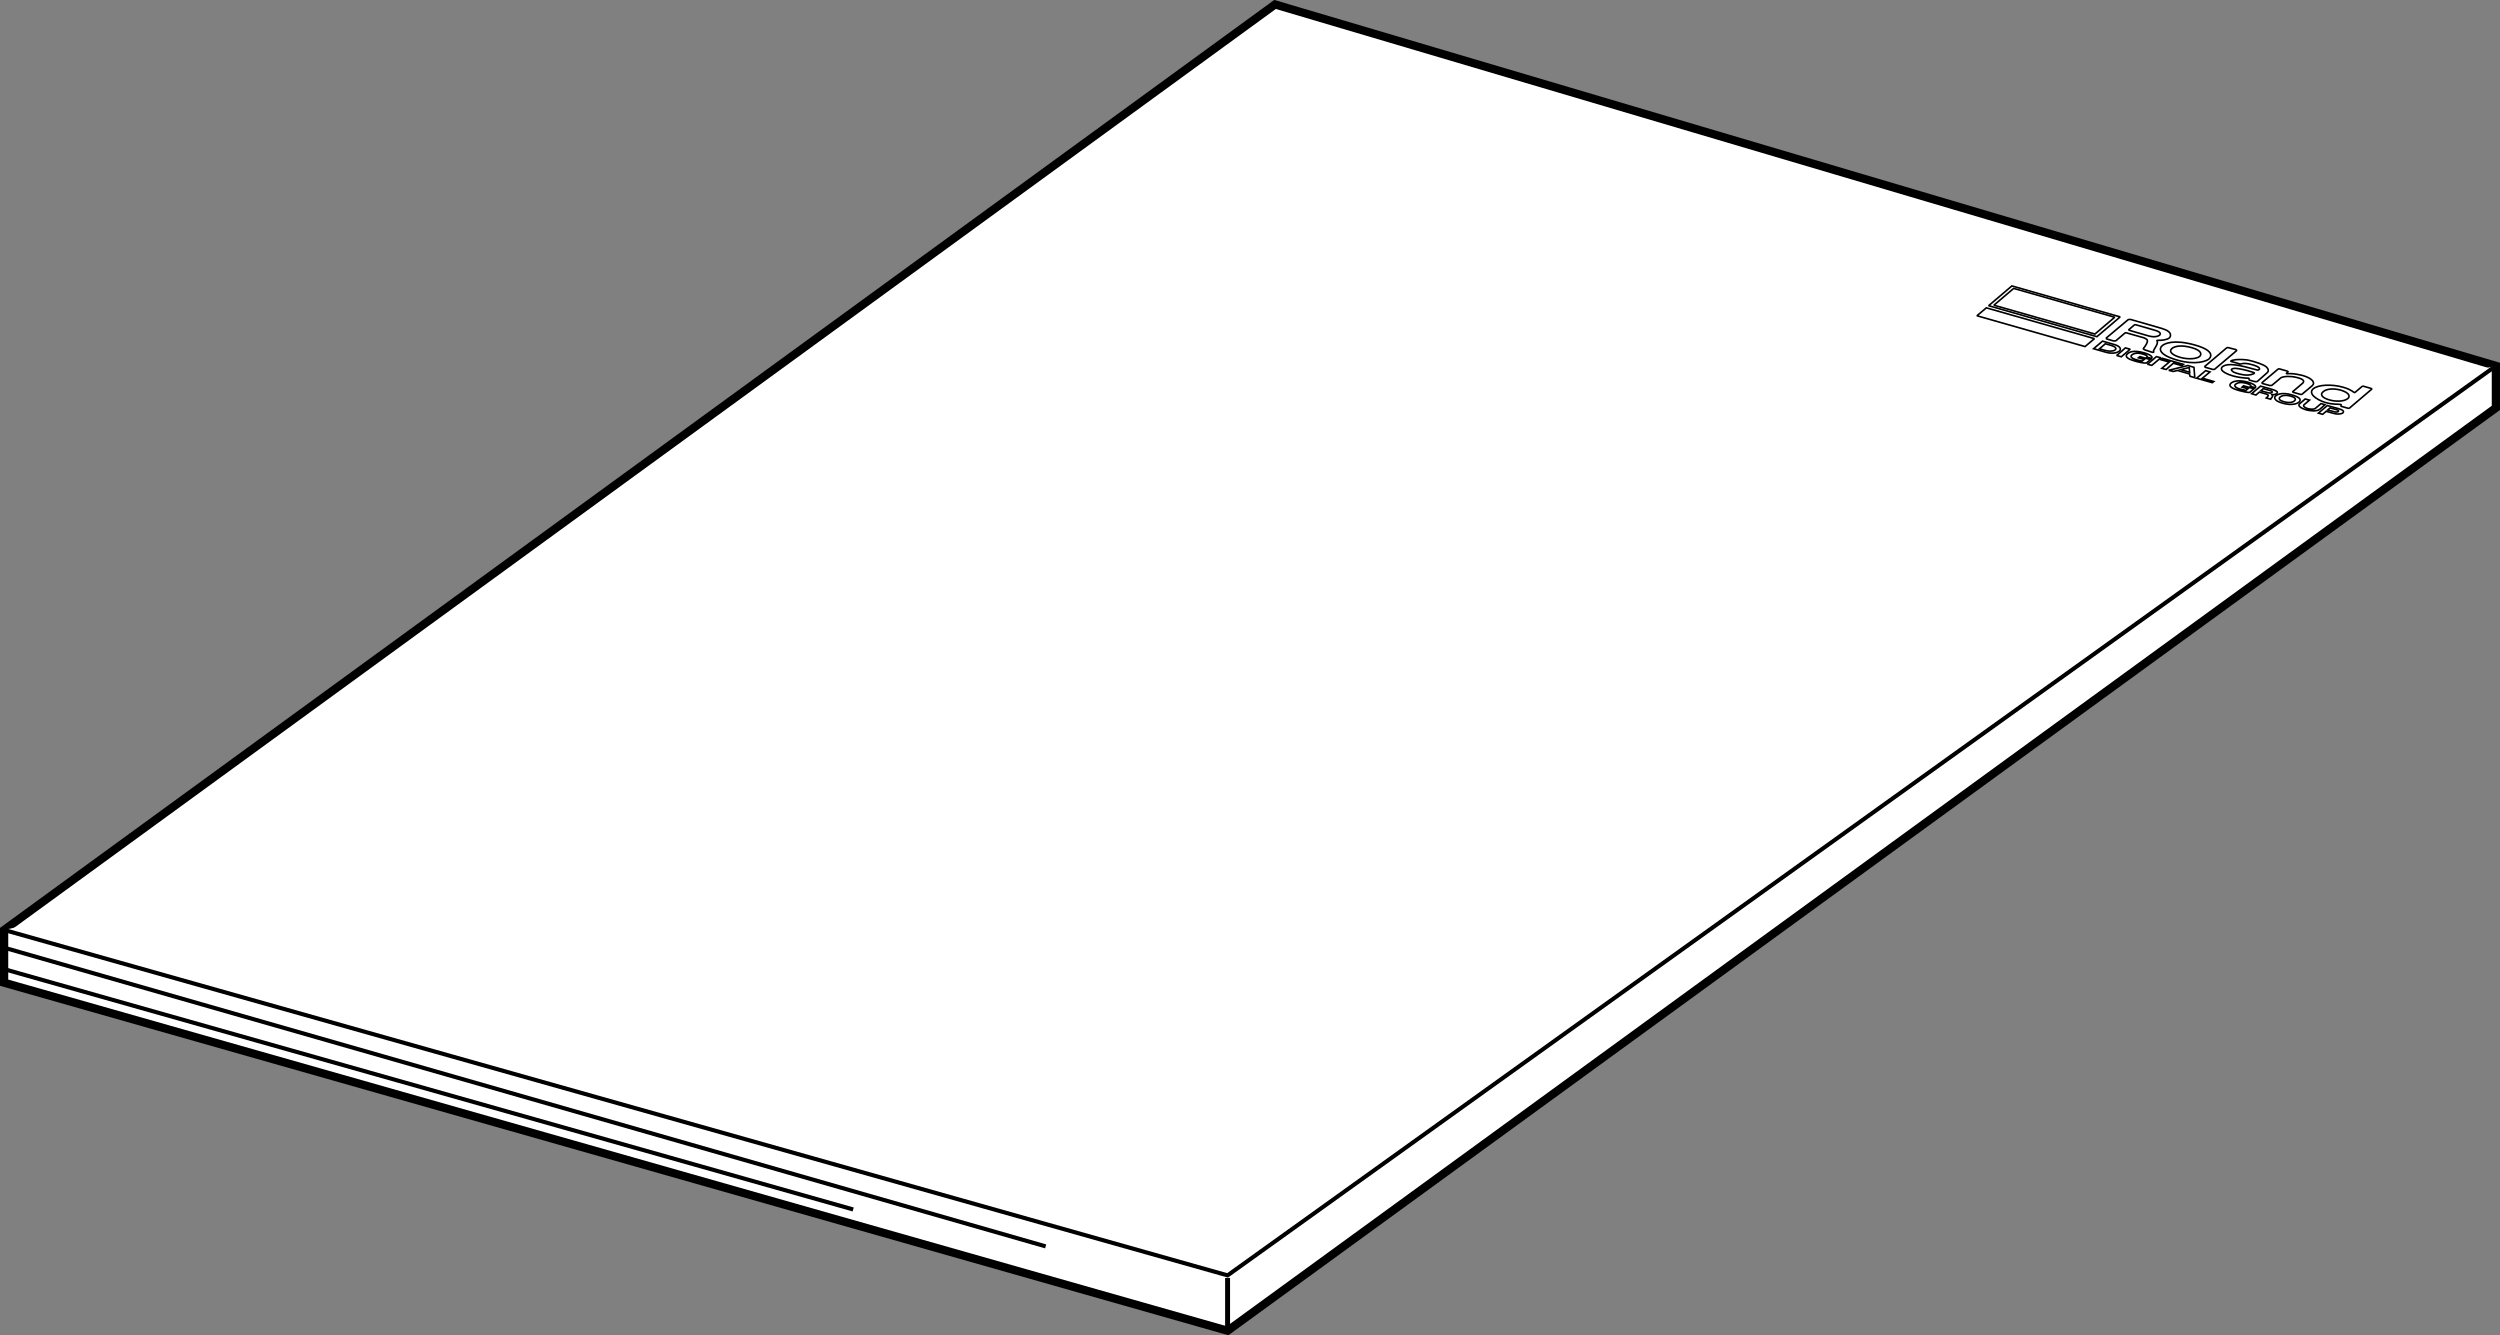 <?xml version="1.0" encoding="utf-8"?>
<!-- Generator: Adobe Illustrator 24.3.0, SVG Export Plug-In . SVG Version: 6.00 Build 0)  -->
<svg version="1.1" id="レイヤー_1" xmlns="http://www.w3.org/2000/svg" xmlns:xlink="http://www.w3.org/1999/xlink" x="0px"
	 y="0px" viewBox="0 0 151.7 81.03" style="enable-background:new 0 0 151.7 81.03;" xml:space="preserve">
<rect x="0" y="0" width="151.7" height="81.03" fill="#808080" stroke="none"/>
<style type="text/css">
	.st0{fill:#FFFFFF;stroke:#000000;stroke-width:0.5;}
	.st1{fill:#FFFFFF;stroke:#000000;stroke-width:0.25;}
	.st2{fill:#FFFFFF;stroke:#000000;stroke-width:0.3;}
	.st3{fill:#FFFFFF;stroke:#000000;stroke-width:0.1;stroke-linecap:square;stroke-miterlimit:2;}
	.st4{fill:#FFFFFF;stroke:#000000;stroke-width:0.1;}
</style>
<polygon class="st0" points="77.37,0.27 0.25,56.43 0.25,59.63 74.49,80.75 151.45,24.75 151.45,22.2 "/>
<polyline class="st1" points="0.25,56.43 74.49,77.39 151.45,22.2 "/>
<g>
	<line class="st2" x1="74.49" y1="77.55" x2="74.49" y2="80.75"/>
</g>
<line class="st1" x1="0.41" y1="57.55" x2="63.45" y2="75.63"/>
<line class="st1" x1="0.33" y1="58.83" x2="51.77" y2="73.39"/>
<g>
	<polygon class="st3" points="127.24,20.43 120.67,18.55 122.08,17.35 128.65,19.23 	"/>
	<polygon class="st3" points="127.12,20.27 120.99,18.52 122.19,17.5 128.32,19.25 	"/>
	<polygon class="st3" points="126.52,21.03 119.96,19.16 120.53,18.68 127.09,20.55 	"/>
	<polygon class="st3" points="128.72,21.65 128.44,21.57 128.97,21.11 129.26,21.19 	"/>
	<polygon class="st3" points="130.57,22.17 130.31,22.1 130.85,21.64 131.12,21.71 	"/>
	<polygon class="st4" points="131.2,21.74 131.11,21.82 131.63,21.97 131.18,22.35 131.44,22.42 131.88,22.04 132.4,22.19 
		132.49,22.11 	"/>
	<path class="st4" d="M127.04,21.16l0.54-0.46l0.73,0.21c0.44,0.13,0.37,0.33,0.3,0.39c-0.08,0.07-0.36,0.21-0.84,0.07L127.04,21.16
		z"/>
	<path class="st4" d="M129.63,21.83c-0.32-0.09-0.37-0.21-0.27-0.29c0.08-0.07,0.27-0.17,0.66-0.06c0.37,0.11,0.26,0.19,0.26,0.19
		l0.28,0.08c0.03-0.03,0.12-0.17-0.45-0.34c-0.67-0.19-0.92-0.03-1.01,0.05c-0.13,0.12-0.17,0.28,0.49,0.46
		c0.12,0.04,0.52,0.13,0.65,0.11l0.25-0.21l-0.64-0.18l-0.09,0.07l0.35,0.1l-0.12,0.1C129.69,21.85,129.81,21.88,129.63,21.83z"/>
	<polygon class="st4" points="132.76,22.18 131.6,22.47 131.87,22.54 132.13,22.48 132.86,22.69 132.89,22.83 133.18,22.92 
		133.13,22.29 	"/>
	<polygon class="st4" points="133.84,22.49 133.29,22.95 134.24,23.22 134.33,23.15 133.64,22.95 134.1,22.57 	"/>
	<path class="st4" d="M137.77,24.22c0-0.02,0.23-0.19,0.08-0.27c-0.01,0-0.02,0-0.01-0.01c0,0,0,0,0.03,0
		c0.09,0.01,0.18,0.02,0.28-0.06c0.12-0.1-0.02-0.17-0.3-0.26l-0.68-0.19l-0.54,0.46l0.26,0.08l0.21-0.18l0.45,0.13
		c0.03,0.01,0.07,0.04,0.08,0.06c0.01,0.02,0.01,0.06-0.11,0.17L137.77,24.22z"/>
	<path class="st4" d="M139.1,23.97c0.65,0.19,0.47,0.38,0.38,0.45c-0.07,0.05-0.37,0.22-0.99,0.04c-0.57-0.16-0.48-0.38-0.4-0.44
		C138.14,23.98,138.4,23.76,139.1,23.97z"/>
	<path class="st4" d="M140.76,24.84c-0.19,0.15-0.64,0.08-0.82,0.03c-0.16-0.05-0.59-0.21-0.39-0.38l0.33-0.28l0.26,0.07l-0.33,0.28
		c-0.11,0.09,0.11,0.2,0.21,0.23c0.1,0.03,0.38,0.08,0.49-0.02l0.33-0.28l0.24,0.07L140.76,24.84z"/>
	<path class="st4" d="M141.63,25.09c0.25,0.07,0.46,0.02,0.53-0.03c0.09-0.08,0.04-0.18-0.22-0.25l-0.72-0.2l-0.54,0.46l0.26,0.07
		l0.21-0.18L141.63,25.09z"/>
	<path class="st4" d="M133.2,20.94c1.23,0.35,0.96,0.74,0.83,0.85c-0.13,0.11-0.77,0.39-1.92,0.06c-1.18-0.34-1.09-0.72-0.91-0.87
		C131.34,20.85,131.9,20.57,133.2,20.94z"/>
	<path class="st4" d="M135.27,21.11c0,0-0.05-0.02-0.1-0.02c-0.04,0-0.07,0.03-0.07,0.03l-1.3,1.1c0,0-0.02,0.03-0.01,0.04
		c0.01,0.02,0.04,0.03,0.04,0.03l0.42,0.12c0,0,0.04,0.01,0.09,0.01c0.04,0,0.05-0.02,0.05-0.02l1.31-1.11c0,0,0.02-0.02,0.02-0.04
		c-0.01-0.02-0.06-0.04-0.06-0.04L135.27,21.11z"/>
	<path class="st4" d="M137.58,22.61c0.05-0.04,0.14-0.19-0.1-0.38c-0.08-0.07-0.59-0.29-1.14-0.39c-0.64-0.07-0.95,0.03-0.97,0.06
		c-0.03,0.03,0.03,0.03,0.01,0.03l0.52,0.15c0.02,0.01,0.08,0.01,0.1,0c0.12-0.05,0.35-0.04,0.66,0.05
		c0.54,0.15,0.48,0.28,0.39,0.31c-0.04,0.02,0,0.02-0.09,0.01c-1.14-0.32-1.76-0.44-2.1-0.2c-0.28,0.27,0.46,0.51,0.63,0.56
		c0.32,0.09,0.66,0.13,0.96,0.14c0.07,0.02-0.04,0.09,0.07,0.12l0,0l0.28,0.08c0,0,0.07,0.01,0.11,0.01c0.04,0,0.07-0.02,0.07-0.02
		L137.58,22.61z"/>
	<path class="st4" d="M138.79,22.68c0.16-0.02,0.42-0.02,0.92,0.1c0.6,0.17,0.8,0.44,0.6,0.62l-0.62,0.52
		c-0.02,0.02-0.06,0.02-0.1,0.01l-0.42-0.12c-0.05-0.01-0.06-0.03-0.04-0.05l0.61-0.52c0.17-0.2-0.2-0.29-0.39-0.34
		c-0.36-0.09-0.77-0.07-0.94,0.02l-0.55,0.46c-0.02,0.01-0.1,0.02-0.14,0.01l-0.4-0.11c-0.05-0.01-0.08-0.05-0.05-0.07l0.96-0.81
		c0.04-0.03,0.11-0.01,0.11-0.01l0.46,0.13c0.04,0.01,0.05,0.03,0.03,0.05l-0.08,0.07C138.72,22.66,138.75,22.68,138.79,22.68z"/>
	<path class="st4" d="M140.37,23.59c0.3-0.25,1.13-0.29,1.82-0.09c0.49,0.14,0.61,0.3,0.67,0.32c0.02,0.01,0.04-0.02,0.08-0.04
		l0.39-0.33c0.02-0.02,0.06-0.02,0.1-0.01l0.45,0.13c0.04,0.01,0.05,0.03,0.03,0.05l-1.34,1.14c-0.03,0.02-0.07,0.02-0.1,0.01
		l-0.39-0.11c-0.09-0.04,0.04-0.09-0.05-0.12c-0.16-0.03-0.41,0.03-0.94-0.12C140.5,24.23,140.05,23.86,140.37,23.59z"/>
	<path class="st4" d="M130.58,21.37c0.03,0.01,0.08,0.02,0.09,0.01c0.04-0.02,0.01-0.03,0.01-0.06c-0.05-0.08,0.32-0.44,0.21-0.63
		c-0.01-0.02-0.01-0.01-0.01-0.02c0-0.01,0.01-0.02,0.05-0.02c0.25,0.01,0.57-0.03,0.71-0.15c0.05-0.05,0.26-0.36-0.46-0.57
		l-1.84-0.53c0,0-0.07-0.02-0.12-0.02c-0.05,0-0.1,0.03-0.1,0.03l-1.3,1.09c0,0-0.02,0.04-0.01,0.05c0.01,0.02,0.07,0.03,0.07,0.03
		l0.34,0.1c0,0,0.08,0.01,0.11,0.01c0.03,0,0.07-0.02,0.07-0.02l0.54-0.46c0,0,0.01-0.02,0.04-0.02c0.03,0,0.06,0.01,0.06,0.01
		l1.06,0.3c0.08,0.03,0.11,0.06,0.17,0.1c0.13,0.09-0.12,0.45-0.19,0.52c-0.04,0.03-0.03,0.04-0.01,0.06
		c0.03,0.03,0.08,0.05,0.11,0.06L130.58,21.37z"/>
	<path class="st4" d="M127.39,21.17l0.36-0.31l0.39,0.11c0.21,0.06,0.31,0.18,0.21,0.26c-0.1,0.09-0.37,0.1-0.58,0.04L127.39,21.17z
		"/>
	<polygon class="st4" points="132.84,22.3 132.33,22.43 132.87,22.59 	"/>
	<path class="st4" d="M137.19,23.71l0.15-0.13l0.45,0.13c0.12,0.03,0.09,0.09,0.07,0.11c-0.04,0.03-0.14,0.04-0.21,0.02
		L137.19,23.71z"/>
	<path class="st4" d="M139.01,24.04c0.4,0.11,0.25,0.26,0.21,0.29c-0.12,0.1-0.35,0.13-0.63,0.05c-0.25-0.07-0.36-0.18-0.23-0.29
		C138.44,24.03,138.61,23.93,139.01,24.04z"/>
	<path class="st4" d="M141.24,24.88l0.15-0.13l0.43,0.12c0.11,0.03,0.09,0.09,0.07,0.1c-0.02,0.02-0.12,0.05-0.23,0.02L141.24,24.88
		z"/>
	<path class="st4" d="M142.06,23.68c0.57,0.18,0.53,0.41,0.4,0.51c-0.24,0.18-0.71,0.19-1.1,0.08c-0.4-0.11-0.63-0.31-0.39-0.5
		C141.16,23.59,141.61,23.55,142.06,23.68z"/>
	<path class="st4" d="M135.63,22.35c-0.16,0.01-0.19,0.04-0.21,0.05c-0.07,0.05,0.06,0.15,0.14,0.19c0.12,0.05,0.49,0.18,0.84,0.17
		c0.25-0.01,0.48-0.12,0.37-0.15C136.18,22.41,135.84,22.37,135.63,22.35z"/>
	<path class="st4" d="M133.01,21.1c0.63,0.18,0.58,0.43,0.46,0.53c-0.16,0.14-0.65,0.2-1.16,0.06c-0.47-0.13-0.74-0.35-0.52-0.54
		C131.95,21.01,132.35,20.91,133.01,21.1z"/>
	<path class="st4" d="M129.23,20.05c0,0-0.04-0.01-0.05-0.02c-0.01-0.01,0-0.03,0-0.03l0.33-0.28c0,0,0.01-0.01,0.04-0.02
		c0.03,0,0.06,0.01,0.06,0.01l1.15,0.33c0.42,0.12,0.33,0.26,0.28,0.3c-0.05,0.04-0.26,0.16-0.68,0.04L129.23,20.05z"/>
	<path class="st4" d="M135.93,23.61c-0.32-0.09-0.37-0.21-0.28-0.29c0.08-0.07,0.27-0.17,0.66-0.06c0.37,0.11,0.26,0.19,0.26,0.19
		l0.28,0.08c0.03-0.03,0.12-0.17-0.45-0.34c-0.61-0.17-0.92-0.03-1.01,0.05c-0.13,0.11-0.17,0.28,0.49,0.46
		c0.12,0.03,0.5,0.13,0.63,0.11l0.26-0.22l-0.63-0.18l-0.09,0.08l0.35,0.1l-0.12,0.1C135.99,23.62,136.11,23.66,135.93,23.61z"/>
</g>
</svg>
